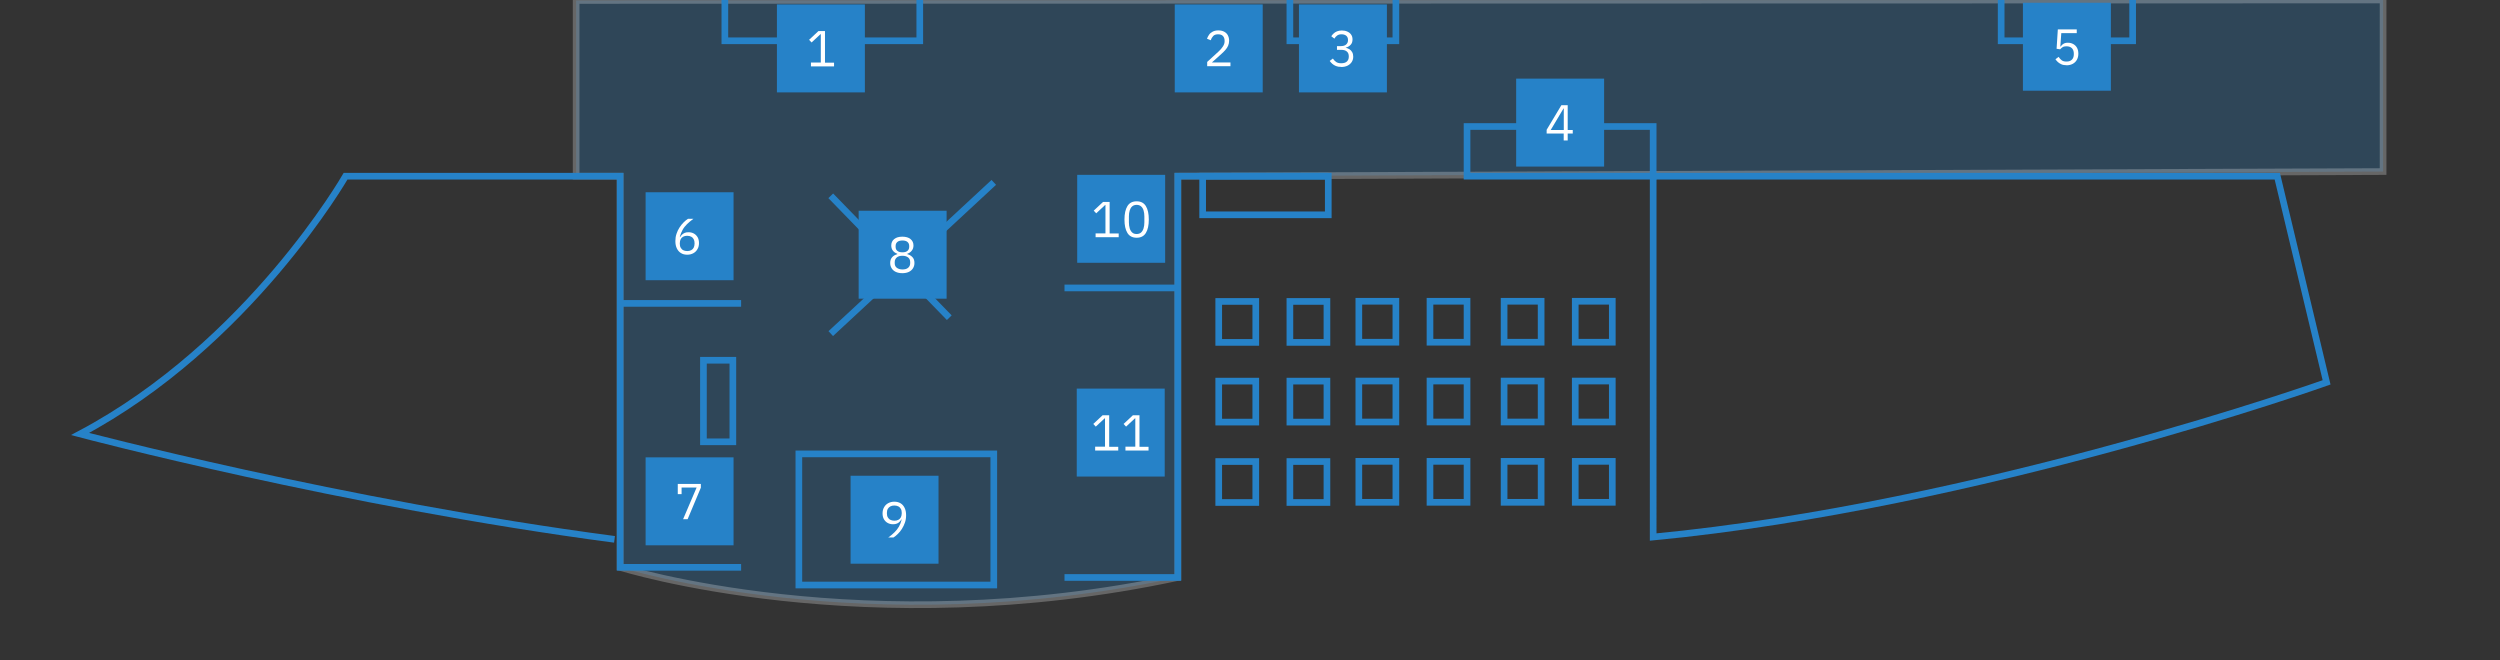 <?xml version="1.0" encoding="UTF-8"?>
<svg id="Layer_2" data-name="Layer 2" xmlns="http://www.w3.org/2000/svg" xmlns:xlink="http://www.w3.org/1999/xlink" viewBox="0 0 281.4 74.32">
  <rect x="0" y="0" width="281.4" height="74.32" fill="#333333" stroke="none"/>
  <defs>
    <style>
      .cls-1, .cls-2 {
        fill: none;
      }

      .cls-3, .cls-4 {
        fill: #2682c8;
      }

      .cls-5 {
        fill: #fff;
      }

      .cls-2 {
        stroke: #2682c8;
      }

      .cls-2, .cls-4 {
        stroke-miterlimit: 10;
        stroke-width: .75px;
      }

      .cls-6 {
        clip-path: url(#clippath);
      }

      .cls-4 {
        opacity: .25;
        stroke: #fff;
      }
    </style>
    <clipPath id="clippath">
      <rect class="cls-1" width="281.4" height="74.32"/>
    </clipPath>
  </defs>
  <g id="Layer_1-2" data-name="Layer 1">
    <g class="cls-6">
      <path class="cls-4" d="M64.85.05v19.78h4.95v44.03s27.55,8.66,62.78,1.14V19.83l135.66-.52V0L64.85.05Z"/>
      <g>
        <path class="cls-2" d="M83.42,63.86h-13.62V19.83h-30.9s-10.85,18.92-29.89,29.02c0,0,29.51,7.82,60.16,11.86"/>
        <path class="cls-2" d="M186.08,19.83h70.25l5.55,23.21s-38.97,13.88-75.8,17.41V19.83Z"/>
        <line class="cls-2" x1="69.8" y1="34.15" x2="83.42" y2="34.15"/>
        <line class="cls-2" x1="93.51" y1="22.04" x2="106.85" y2="35.76"/>
        <line class="cls-2" x1="111.86" y1="20.53" x2="93.51" y2="37.55"/>
        <rect class="cls-2" x="89.92" y="51.09" width="21.94" height="14.76"/>
        <rect class="cls-2" x="81.59" y="-1" width="21.94" height="5.59"/>
        <rect class="cls-2" x="145.19" y="-1" width="11.93" height="5.59"/>
        <rect class="cls-2" x="165.13" y="14.24" width="20.95" height="5.59"/>
        <rect class="cls-2" x="225.25" y="-1" width="14.8" height="5.59"/>
        <polyline class="cls-2" points="149.51 19.83 132.58 19.83 132.58 65 119.82 65"/>
        <line class="cls-2" x1="119.82" y1="32.41" x2="132.58" y2="32.41"/>
        <rect class="cls-2" x="79.18" y="40.55" width="3.31" height="9.18"/>
        <rect class="cls-2" x="135.37" y="19.83" width="14.14" height="4.35"/>
        <g>
          <rect class="cls-2" x="137.18" y="33.93" width="4.17" height="4.61"/>
          <rect class="cls-2" x="137.18" y="42.9" width="4.17" height="4.61"/>
          <rect class="cls-2" x="137.18" y="51.95" width="4.17" height="4.61"/>
          <rect class="cls-2" x="145.19" y="33.93" width="4.17" height="4.61"/>
          <rect class="cls-2" x="145.19" y="42.9" width="4.17" height="4.61"/>
          <rect class="cls-2" x="145.19" y="51.95" width="4.17" height="4.61"/>
          <rect class="cls-2" x="152.95" y="33.91" width="4.17" height="4.61"/>
          <rect class="cls-2" x="152.95" y="42.89" width="4.17" height="4.61"/>
          <rect class="cls-2" x="152.95" y="51.93" width="4.17" height="4.61"/>
          <rect class="cls-2" x="160.96" y="33.91" width="4.17" height="4.61"/>
          <rect class="cls-2" x="160.96" y="42.89" width="4.17" height="4.61"/>
          <rect class="cls-2" x="160.96" y="51.93" width="4.17" height="4.61"/>
          <rect class="cls-2" x="169.3" y="33.91" width="4.17" height="4.61"/>
          <rect class="cls-2" x="169.3" y="42.89" width="4.17" height="4.61"/>
          <rect class="cls-2" x="169.3" y="51.93" width="4.17" height="4.61"/>
          <rect class="cls-2" x="177.31" y="33.91" width="4.17" height="4.61"/>
          <rect class="cls-2" x="177.31" y="42.89" width="4.17" height="4.61"/>
          <rect class="cls-2" x="177.31" y="51.93" width="4.17" height="4.61"/>
        </g>
      </g>
      <g>
        <rect class="cls-3" x="121.25" y="19.68" width="9.9" height="9.9"/>
        <g>
          <path class="cls-5" d="M123.32,26.69v-.42h1.11v-3.19h-.04l-1,.93-.28-.3,1.05-.98h.74v3.55h1.02v.42h-2.61Z"/>
          <path class="cls-5" d="M127.94,26.76c-.47,0-.82-.18-1.04-.54s-.33-.86-.33-1.51.11-1.15.33-1.51.56-.54,1.04-.54.82.18,1.04.54.33.86.33,1.51-.11,1.15-.33,1.51-.56.54-1.04.54ZM127.94,26.34c.21,0,.38-.06.5-.17s.22-.27.28-.47c.06-.2.09-.43.09-.68v-.65c0-.26-.03-.48-.09-.68-.06-.2-.15-.35-.28-.46s-.29-.17-.5-.17-.37.06-.5.17-.22.27-.28.46c-.06.2-.09.42-.09.68v.65c0,.25.03.48.09.68.06.2.15.35.28.47s.29.17.5.17Z"/>
        </g>
        <g>
          <g>
            <rect class="cls-3" x="72.67" y="21.64" width="9.9" height="9.9"/>
            <path class="cls-5" d="M77.35,28.67c-.27,0-.51-.06-.71-.19-.2-.12-.35-.3-.46-.53-.11-.23-.16-.5-.16-.81,0-.3.04-.57.13-.83.08-.26.2-.49.34-.71.14-.22.3-.41.46-.57.16-.16.33-.3.49-.4h.61c-.28.2-.52.41-.72.6-.2.2-.37.41-.5.65-.13.23-.24.5-.31.81h.03c.06-.1.14-.2.22-.28.09-.08.19-.15.31-.2.12-.05.26-.07.42-.07.23,0,.43.05.61.15.18.1.31.24.42.42.1.18.15.4.15.65s-.05.49-.17.68c-.11.2-.26.35-.46.46s-.43.17-.69.17ZM77.35,28.26c.17,0,.32-.03.45-.1s.22-.16.28-.28.1-.28.1-.45v-.05c0-.18-.03-.33-.1-.46s-.16-.22-.28-.28-.27-.1-.45-.1-.32.03-.45.1-.22.16-.28.28-.1.28-.1.46v.05c0,.18.03.33.1.45s.16.22.28.28.27.1.45.1Z"/>
          </g>
          <rect class="cls-3" x="72.67" y="51.48" width="9.9" height="9.9"/>
          <path class="cls-5" d="M76.89,58.44l1.52-3.56h-1.69v.74h-.43v-1.15h2.6v.42l-1.49,3.55h-.51Z"/>
          <rect class="cls-3" x="96.65" y="23.72" width="9.9" height="9.9"/>
          <rect class="cls-3" x="95.74" y="53.55" width="9.9" height="9.9"/>
          <path class="cls-5" d="M99.96,60.52c.29-.21.53-.41.73-.61.2-.2.37-.41.5-.64s.23-.5.31-.81h-.03c-.06.09-.13.19-.22.28-.09.09-.19.16-.31.2-.12.05-.26.07-.42.07-.23,0-.43-.05-.61-.15s-.31-.24-.42-.42c-.1-.18-.15-.4-.15-.65s.05-.49.17-.69c.11-.2.26-.35.46-.46s.43-.17.69-.17c.28,0,.51.06.71.18.2.12.35.3.46.53.11.23.16.5.16.81,0,.3-.04.57-.13.83-.09.26-.2.49-.34.71-.14.22-.29.41-.46.57-.17.17-.33.3-.49.4h-.62ZM100.67,58.61c.18,0,.32-.03.45-.1.12-.06.22-.16.28-.28s.1-.28.1-.45v-.05c0-.18-.03-.33-.1-.45s-.16-.22-.28-.28-.27-.1-.45-.1-.32.03-.45.1-.22.16-.29.28-.1.28-.1.45v.05c0,.18.03.33.1.45s.16.22.29.28c.12.06.27.1.45.1Z"/>
          <rect class="cls-3" x="121.2" y="43.74" width="9.9" height="9.9"/>
          <g>
            <path class="cls-5" d="M123.27,50.7v-.42h1.11v-3.19h-.04l-1,.93-.28-.3,1.05-.98h.74v3.55h1.02v.42h-2.61Z"/>
            <path class="cls-5" d="M126.68,50.7v-.42h1.11v-3.19h-.04l-1,.93-.28-.3,1.05-.98h.74v3.55h1.02v.42h-2.61Z"/>
          </g>
          <rect class="cls-3" x="170.66" y="8.85" width="9.9" height="9.9"/>
          <path class="cls-5" d="M176.01,15.81v-.78h-1.92v-.42l1.66-2.77h.71v2.79h.57v.4h-.57v.78h-.45ZM174.55,14.63h1.47v-2.42h-.03l-1.44,2.42Z"/>
          <rect class="cls-3" x="227.7" y=".31" width="9.9" height="9.9"/>
          <path class="cls-5" d="M232.6,7.34c-.22,0-.41-.03-.56-.1s-.29-.15-.4-.25c-.11-.1-.2-.21-.28-.32l.36-.27c.1.16.21.28.34.38s.3.15.54.15c.27,0,.47-.07.62-.22.14-.14.21-.35.21-.61v-.06c0-.26-.07-.46-.21-.61-.14-.14-.35-.22-.62-.22-.18,0-.33.03-.43.1-.1.07-.2.15-.28.24l-.4-.06.14-2.18h2.13v.42h-1.74l-.11,1.51h.04c.06-.09.13-.17.2-.23.07-.06.16-.11.26-.15s.22-.05.35-.05c.23,0,.43.05.61.15s.32.24.42.42c.1.18.15.4.15.66s-.05.48-.16.68c-.11.2-.26.35-.46.46-.2.11-.44.17-.72.17Z"/>
          <rect class="cls-3" x="146.21" y=".5" width="9.9" height="9.9"/>
          <path class="cls-5" d="M150.95,7.53c-.23,0-.42-.03-.58-.1s-.3-.15-.41-.25c-.11-.1-.21-.21-.29-.32l.36-.27c.1.16.22.28.36.38s.32.15.57.15c.28,0,.49-.06.64-.19.14-.13.22-.31.22-.54v-.05c0-.23-.07-.42-.22-.54-.14-.13-.36-.19-.64-.19h-.47v-.42h.43c.27,0,.47-.06.61-.19s.2-.28.2-.47v-.04c0-.21-.07-.36-.2-.47-.13-.1-.3-.16-.51-.16s-.37.04-.5.13c-.13.09-.24.21-.32.36l-.35-.27c.07-.11.15-.21.26-.31.1-.1.23-.18.38-.24s.33-.1.55-.1c.22,0,.43.04.61.12.18.08.33.19.43.34.11.15.16.33.16.55,0,.25-.07.46-.22.61-.15.16-.33.26-.54.31v.02c.14.03.28.08.41.16s.23.19.31.33c.08.14.12.31.12.51,0,.23-.06.43-.17.6-.11.17-.27.31-.47.41-.2.1-.44.15-.71.15Z"/>
          <rect class="cls-3" x="132.23" y=".5" width="9.9" height="9.9"/>
          <path class="cls-5" d="M135.88,7.46v-.49l1.3-1.19c.19-.17.34-.35.47-.55s.19-.38.19-.57v-.07c0-.22-.06-.4-.18-.53-.12-.14-.31-.2-.55-.2s-.43.06-.55.19-.22.29-.27.48l-.43-.17c.05-.16.13-.3.23-.45s.24-.26.41-.35c.17-.09.38-.14.64-.14s.48.05.66.15c.18.1.32.23.41.41s.14.37.14.6c0,.2-.04.39-.11.56-.07.17-.18.33-.31.48s-.28.3-.45.45l-1.07.96h2.09v.42h-2.6Z"/>
          <rect class="cls-3" x="87.45" y=".5" width="9.9" height="9.9"/>
          <path class="cls-5" d="M91.28,7.46v-.42h1.11v-3.19h-.04l-1,.93-.28-.3,1.05-.98h.74v3.55h1.02v.42h-2.61Z"/>
          <path class="cls-5" d="M101.58,30.75c-.3,0-.55-.05-.76-.15-.21-.1-.36-.24-.46-.41-.11-.17-.16-.37-.16-.59,0-.27.07-.48.22-.65s.34-.27.58-.34v-.05c-.21-.07-.38-.19-.5-.35-.12-.16-.18-.35-.18-.58,0-.3.11-.54.33-.72.22-.18.53-.27.92-.27s.7.09.92.27c.22.18.33.42.33.72,0,.23-.06.42-.19.58-.12.16-.29.28-.5.35v.05c.24.06.43.18.58.34.15.16.22.38.22.65,0,.22-.05.41-.16.59s-.26.31-.46.41c-.2.1-.46.15-.76.15ZM101.58,30.33c.28,0,.49-.06.64-.19.15-.12.23-.3.23-.52v-.12c0-.22-.08-.4-.23-.52-.15-.12-.37-.19-.64-.19s-.49.06-.64.19-.23.3-.23.52v.12c0,.22.07.4.23.52s.37.19.64.19ZM101.58,28.4c.25,0,.43-.05.56-.16.13-.11.2-.26.2-.46v-.09c0-.2-.07-.35-.2-.46-.13-.11-.32-.16-.56-.16s-.44.05-.57.16c-.13.11-.2.26-.2.46v.09c0,.2.06.35.2.46.13.11.32.16.57.16Z"/>
        </g>
      </g>
    </g>
  </g>
</svg>